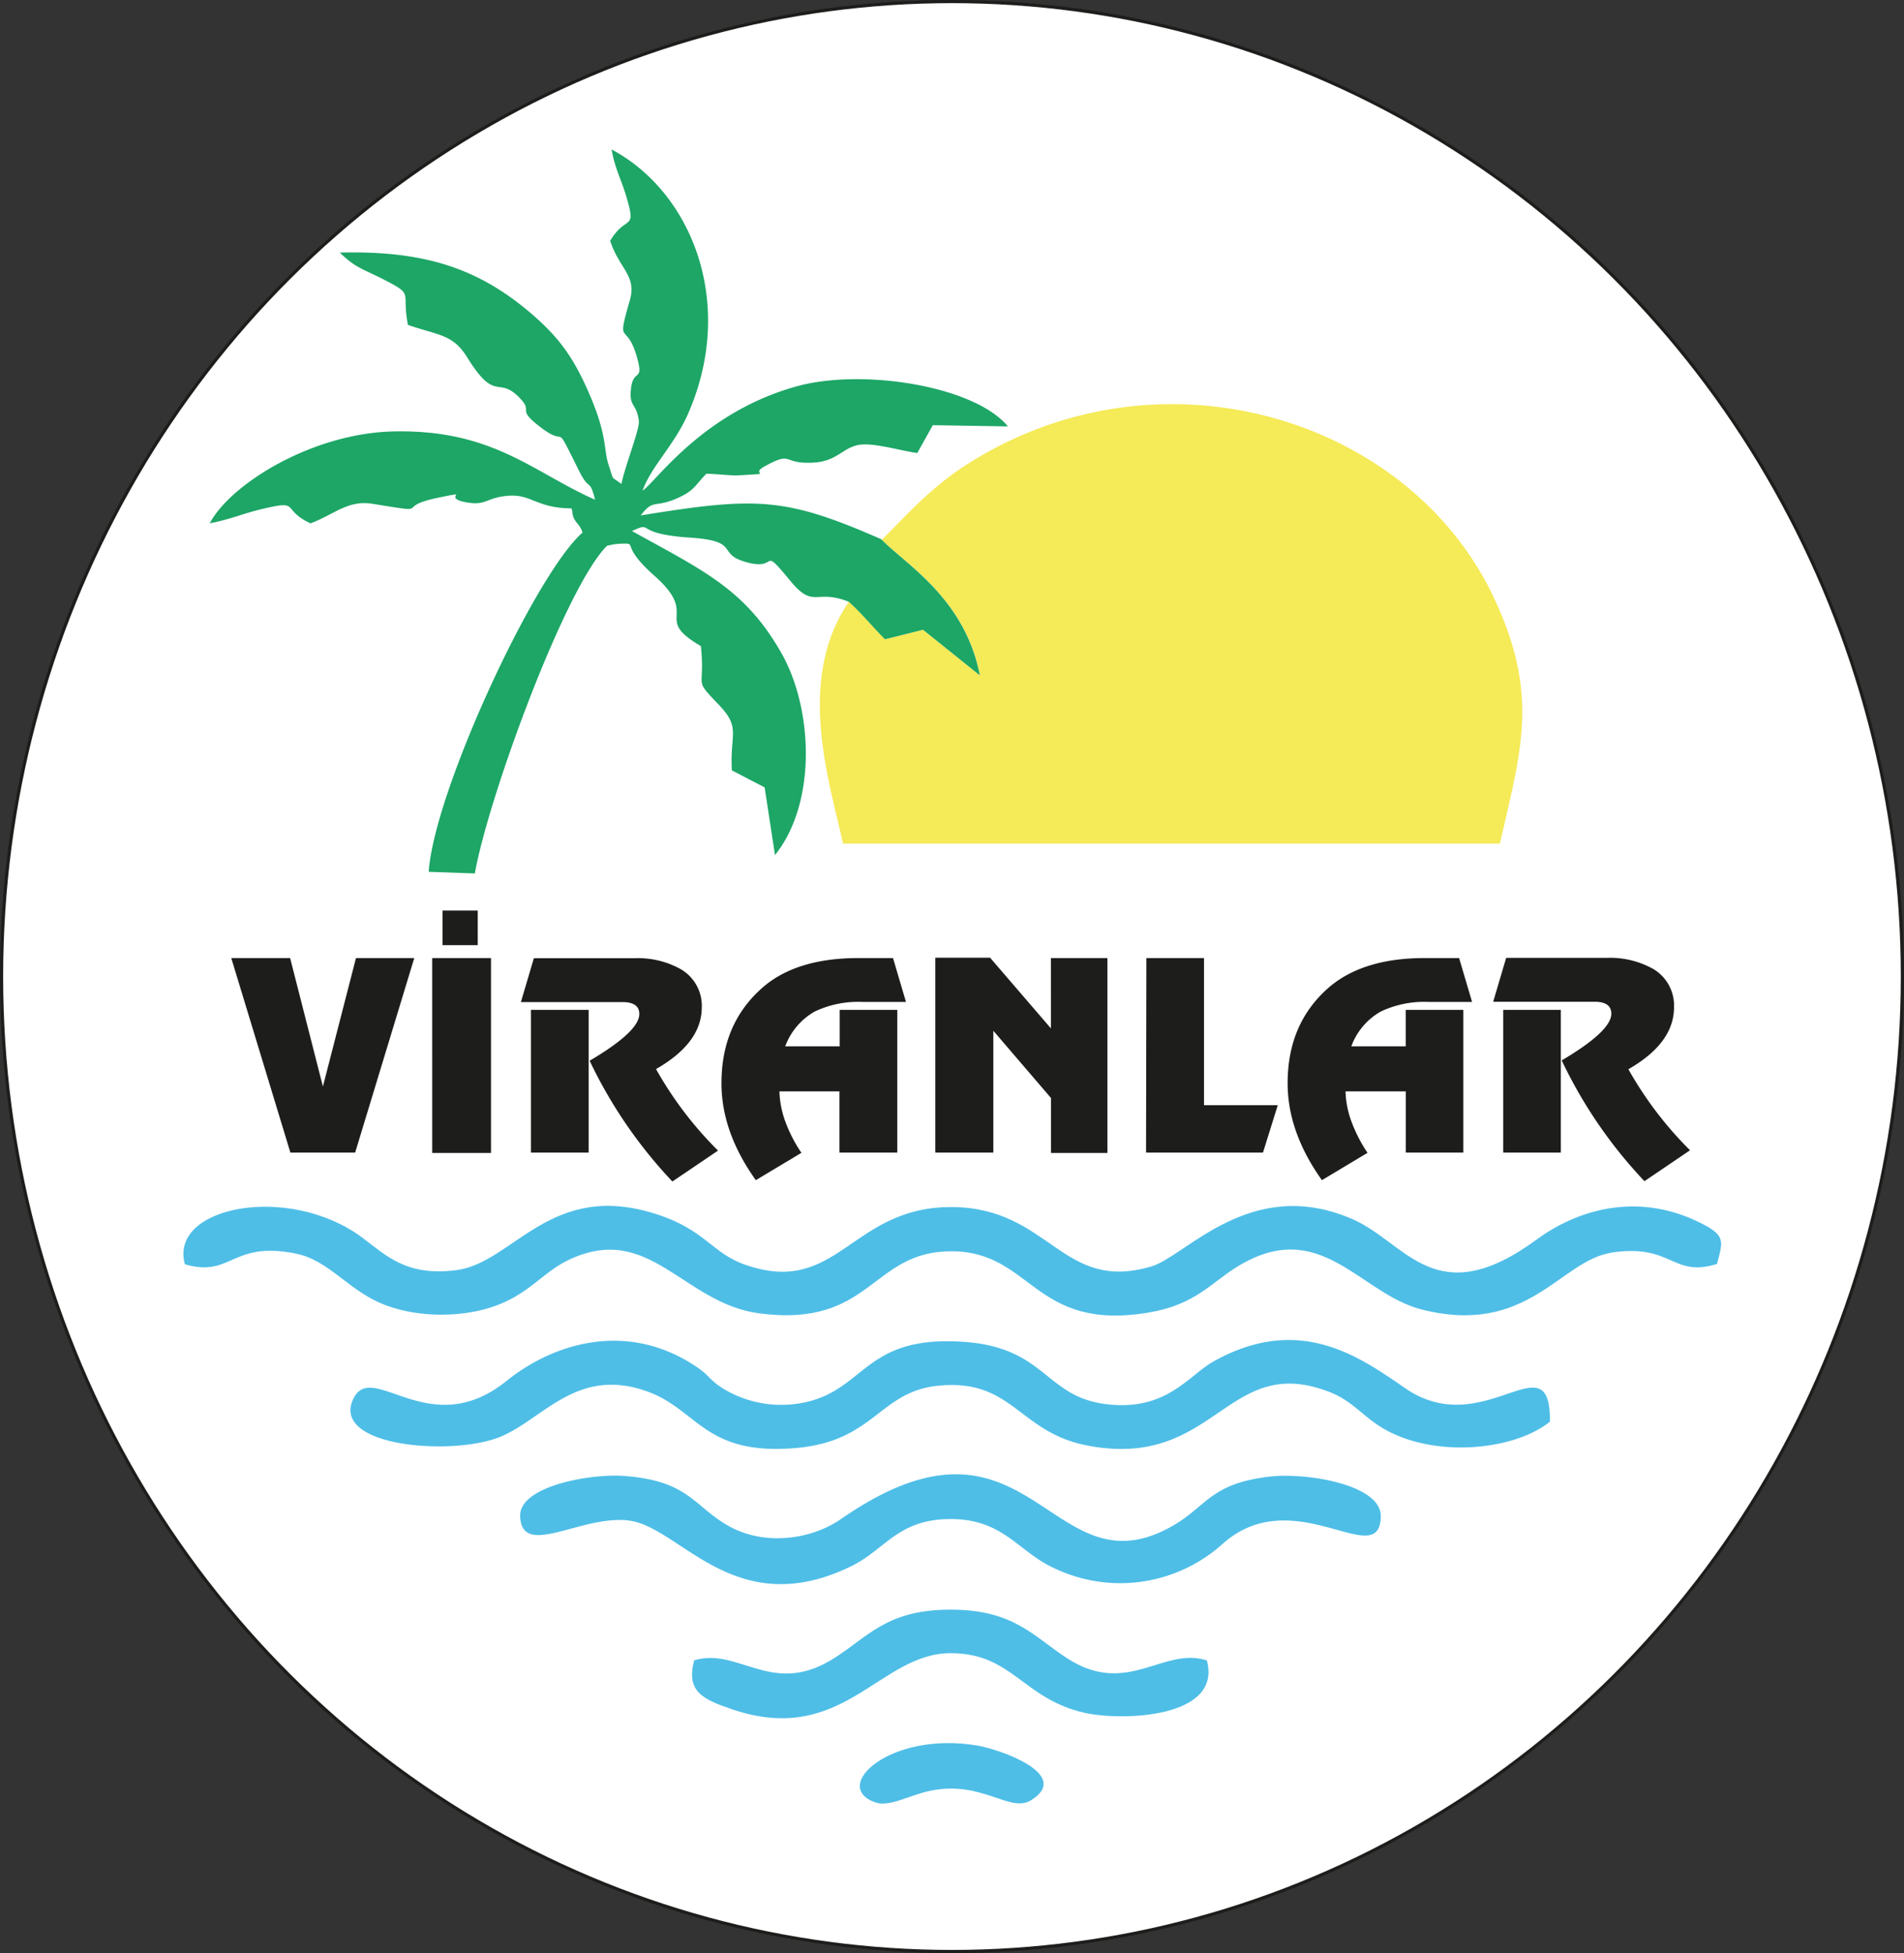 <svg id="katman_1" data-name="katman 1" xmlns="http://www.w3.org/2000/svg" viewBox="0 0 341.99 350.77"><rect x="0" y="0" width="341.99" height="350.77" fill="#333333" stroke="none"/><defs><style>.cls-1,.cls-6{fill:#fff;}.cls-2{fill:none;stroke:#1d1d1b;stroke-miterlimit:22.93;stroke-width:0.57px;}.cls-3{fill:#f5ea58;}.cls-3,.cls-4,.cls-5,.cls-6{fill-rule:evenodd;}.cls-4{fill:#1da666;}.cls-5{fill:#4ebee7;}.cls-7{fill:#1d1d1b;}</style></defs><ellipse class="cls-1" cx="170.99" cy="175.38" rx="170.71" ry="175.1"/><ellipse class="cls-2" cx="170.99" cy="175.38" rx="170.71" ry="175.1"/><path class="cls-3" d="M158.3,96.84c4.4,4.53,15,10.6,17.72,24.45l-10.23-8.19L159,114.81c-1.94-1.91-4.26-4.7-6.52-6.75-9.74,14.15-3.27,33-1.07,43.45l118,0c3.84-17,7.19-26.77-1.24-44.49C252.89,75,208.24,61.21,173.48,83.53c-5.3,3.4-9.33,7.53-13.6,11.92l-1,1a3.37,3.37,0,0,1-.54.44"/><path class="cls-4" d="M152.44,108.06c2.26,2,4.58,4.84,6.52,6.75l6.83-1.71L176,121.29c-2.72-13.85-13.32-19.92-17.72-24.45-17.27-7.59-22.46-7.64-43.2-4.27,2.29-3,2.4-1.32,6.36-3,3.28-1.41,3.3-2.31,5.44-4.49,1.3,0,4.63.36,5.62.3,7.28-.43,1.83,0,4.9-1.66,5.18-2.82,2.9-.3,8.76-.64,4.1-.24,5.15-2.57,7.94-3.15,2.62-.54,7.49,1,10.66,1.43l2.79-5,13.49.22c-6-7.27-26.11-10.49-38-7.18-16.88,4.7-25.19,17.11-27.63,18.73,1.66-4.58,5.74-8.14,8.28-14.05,8.53-19.78.49-39.62-13.84-47.24.65,3.6,1.69,5.24,2.65,8.46,1.89,6.39,0,3.11-2.9,7.94,1.6,5,4.8,6.24,3.54,10.64-2.54,8.87-.6,3.42,1.33,10.5,1.16,4.21-.67,1.83-1.11,5.25-.46,3.61,1,2.66,1.39,6,.18,1.37-2.5,8.11-3.13,11.29-2-1.52-1.28-.41-2.27-3.31s-.16-5.23-3.59-13.08c-2.6-5.94-5-9.49-9.63-13.6-10-8.84-19.94-11.93-35.1-11.57,2.74,2.68,4,2.88,7.56,4.67,6,3.08,3.47,2,4.68,8.32,5.63,1.94,8.07,1.68,10.63,5.81,5.13,8.28,5.48,3.31,9.32,7.18,2.69,2.71-.38,1.93,3.15,4.82,6.21,5.08,2.61-1.67,7.67,8.46,1.84,3.7,1.85,1.18,2.85,5.13C95.74,84.83,88.58,77.11,70.73,77.48c-14.5.3-29.22,9.31-33.06,16.5,3.67-.69,5.91-1.73,9.33-2.55,7.23-1.72,3.31,0,8.77,2.56,4.31-1.61,6.69-4.23,11.15-3.51,11.49,1.86,3.39.62,11.84-1.11,6.4-1.31.23,0,5.08.86,3.25.56,3.42-.61,6.38-1.07,5.28-.83,5.53,2.07,12.4,2.14a1.37,1.37,0,0,1,.17.58c.17,2,1.33,2,1.84,3.77C96.2,103,78,142,77,156.57l8.29.3c2.41-13.67,16.25-51.42,23.75-58.86l1.19-.25.86-.1c4.09-.11-.29-.22,6.46,5.75,8.3,7.33-.46,7.51,8.34,12.62.84,8.11-1.54,5.53,3.32,10.65,3.88,4.08,1.88,5.1,2.24,11.67l5.89,3.06,1.86,12.15c7.46-9.25,6.89-26,1.25-36.09-6.5-11.61-14.14-15-26.94-22.1,4.12-1.87,0,.5,10.39,1.18,9.28.61,4.66,2.87,10.1,4.4,6.14,1.72,2.39-3.35,8,3.42,4.2,5.07,4.5,1.33,10.42,3.69"/><path class="cls-5" d="M289.19,225c11.26-1.8,11,4.52,19.21,2,1.13-4.25,1.54-5.15-3.14-7.46-10.27-5.08-20.93-3-29.22,3.05-18.16,13.35-23.43.63-33-3.59-18.35-8.07-30,6.6-36.22,8.44-16.22,4.8-18.18-10.65-36-10.66-18,0-20.31,16.06-36.83,10.41-6.1-2.09-7.26-6.21-15.68-9-19.36-6.51-26,8.58-36.33,9.92-9,1.16-12.58-2.61-17-5.91-13.14-9.7-34.7-5.54-31.77,4.86,8.49,2.46,8.36-4.36,20.12-1.88,5.57,1.18,9,6.18,14.85,8.78s13.92,2.79,20,.84c6.81-2.2,9.15-6.26,14-8.55,14.5-6.86,20.51,7.83,34.2,9.62,20.25,2.64,20-11.18,34.53-11.15s14.7,14.49,35.42,11c8.25-1.38,11-5.15,15.69-8.1,15.11-9.47,22.1,4.72,33.35,7.56,19.09,4.82,24.8-8.73,34-10.19"/><path class="cls-5" d="M278.39,255.31c.15-15.07-11.81,3.78-26-6-8.24-5.69-19-13.39-34.36-4.84-4.6,2.55-8.57,9.16-19.6,7.67-10.83-1.45-10.63-10.21-25.54-11.17-16.88-1.09-17.38,7.75-27,10.55a20.14,20.14,0,0,1-16.06-2.17c-2.69-1.74-2.2-2.23-5.06-4.1-12.23-8-25.26-4.11-33.84,2.79-13.87,11.15-24.11-4-27.49,3.23-4.07,8.66,18.18,10.3,26.6,6.7,7.68-3.27,13.75-12.68,26.42-8,8.94,3.32,10.23,11.55,26.65,10.07,14.07-1.28,14.82-10.17,25.53-11.19,13.34-1.26,14.29,8.41,26.73,10.77,23.1,4.39,24.92-16.88,43.5-9.6,4.39,1.72,6,4.64,10.44,7,9.24,4.81,22.81,3.32,29.06-1.68"/><path class="cls-5" d="M228.24,265.17c-10.64,1.16-11.51,5.28-17.32,8.69-22.5,13.23-25.5-24.87-59.82-1.08-5.48,3.8-14,4.94-20.52,1.11-6.05-3.56-7-7.92-18.33-8.81-6.16-.49-18.94,1.81-18.82,7.17.19,7.89,11.31-.45,19.8.87,9.16,1.42,18.94,18.3,39.69,8.15,6.13-3,8.35-8.46,17.85-8.46s12.2,5.94,18.53,8.8a27.5,27.5,0,0,0,30.45-4.47c12.83-11.19,28.18,5.36,28.26-4.88,0-5.64-13.27-7.8-19.77-7.09"/><path class="cls-5" d="M124.69,298.16c-1.48,5.61,1.43,7,6.93,8.86,19.87,6.66,26.29-10.14,39.15-10.12,11.08,0,12.93,8.19,24,10.7,6.72,1.52,24.83,1,22-9.41-7.91-2.5-14.31,6.63-25.1-.38-6.08-3.94-9.54-8.72-20.92-8.73-11.88,0-15,5.18-21.55,9.1-10.71,6.37-16.59-2.37-24.52,0"/><path class="cls-5" d="M167,321.63c9.37-2,14.35,4.05,18.18,1.69,7.42-4.57-5.39-9.11-9.7-9.84-15.58-2.62-26.34,7.34-18.31,10.2,2.6.93,6.11-1.27,9.83-2.05"/><path class="cls-6" d="M248.83,184.62c4-1.76,13.61-12.09,8-17.11-5.84-5.26-8.49,13.07-8,17.11"/><path class="cls-7" d="M292.47,192a66.17,66.17,0,0,0,11.09,14.58l-8.19,5.55a83.64,83.64,0,0,1-14.86-21.69q8.91-5.26,8.91-8.39c0-1.42-1-2.14-3-2.14H268.2l2.33-7.88h18a15.86,15.86,0,0,1,8.44,2,7.62,7.62,0,0,1,3.71,6.89q0,6.4-8.18,11.1M270,181.36h10.35V207H270Zm-14.09-9.3h6.17l2.33,7.88h-7.81a18.22,18.22,0,0,0-8.58,1.72,11.85,11.85,0,0,0-5.3,6.25h9.77v-6.55h10.35V207H252.5V196H241.68a16.84,16.84,0,0,0,1.14,5.62,26,26,0,0,0,2.81,5.42l-8.19,4.91q-6.16-8.64-6.16-17.41c0-7,2.33-12.58,7-16.84Q244.45,172.06,255.92,172.06Zm-50,0h10.35v26.42h13.25L226.85,207h-21Zm-27.49,13.06V207H168v-35h9.84l10.92,12.69V172.06h10.15v35H188.78V197.2Zm-24.19-13.06h6.17l2.33,7.88h-7.81a18.17,18.17,0,0,0-8.57,1.72,11.91,11.91,0,0,0-5.31,6.25h9.78v-6.55h10.35V207H150.78V196H140a17.06,17.06,0,0,0,1.13,5.62,25.62,25.62,0,0,0,2.82,5.42l-8.19,4.91q-6.18-8.64-6.17-17.41c0-7,2.34-12.58,7-16.84C140.66,173.93,146.55,172.06,154.19,172.06Zm-36.36,20a66.19,66.19,0,0,0,11.1,14.58l-8.2,5.55a84.13,84.13,0,0,1-14.86-21.69q8.92-5.26,8.92-8.39c0-1.42-1-2.14-3-2.14H93.56l2.33-7.88h18a15.81,15.81,0,0,1,8.44,2,7.61,7.61,0,0,1,3.72,6.89Q126,187.33,117.83,192ZM95.37,181.36h10.36V207H95.37Zm-9.56-17.83v6.22H79.49v-6.22Zm-8.18,8.53H88.19v35H77.63Zm-36.09,0H52.11L58,195.13l5.94-23.07H74.41L63.79,207H52.16Z"/></svg>